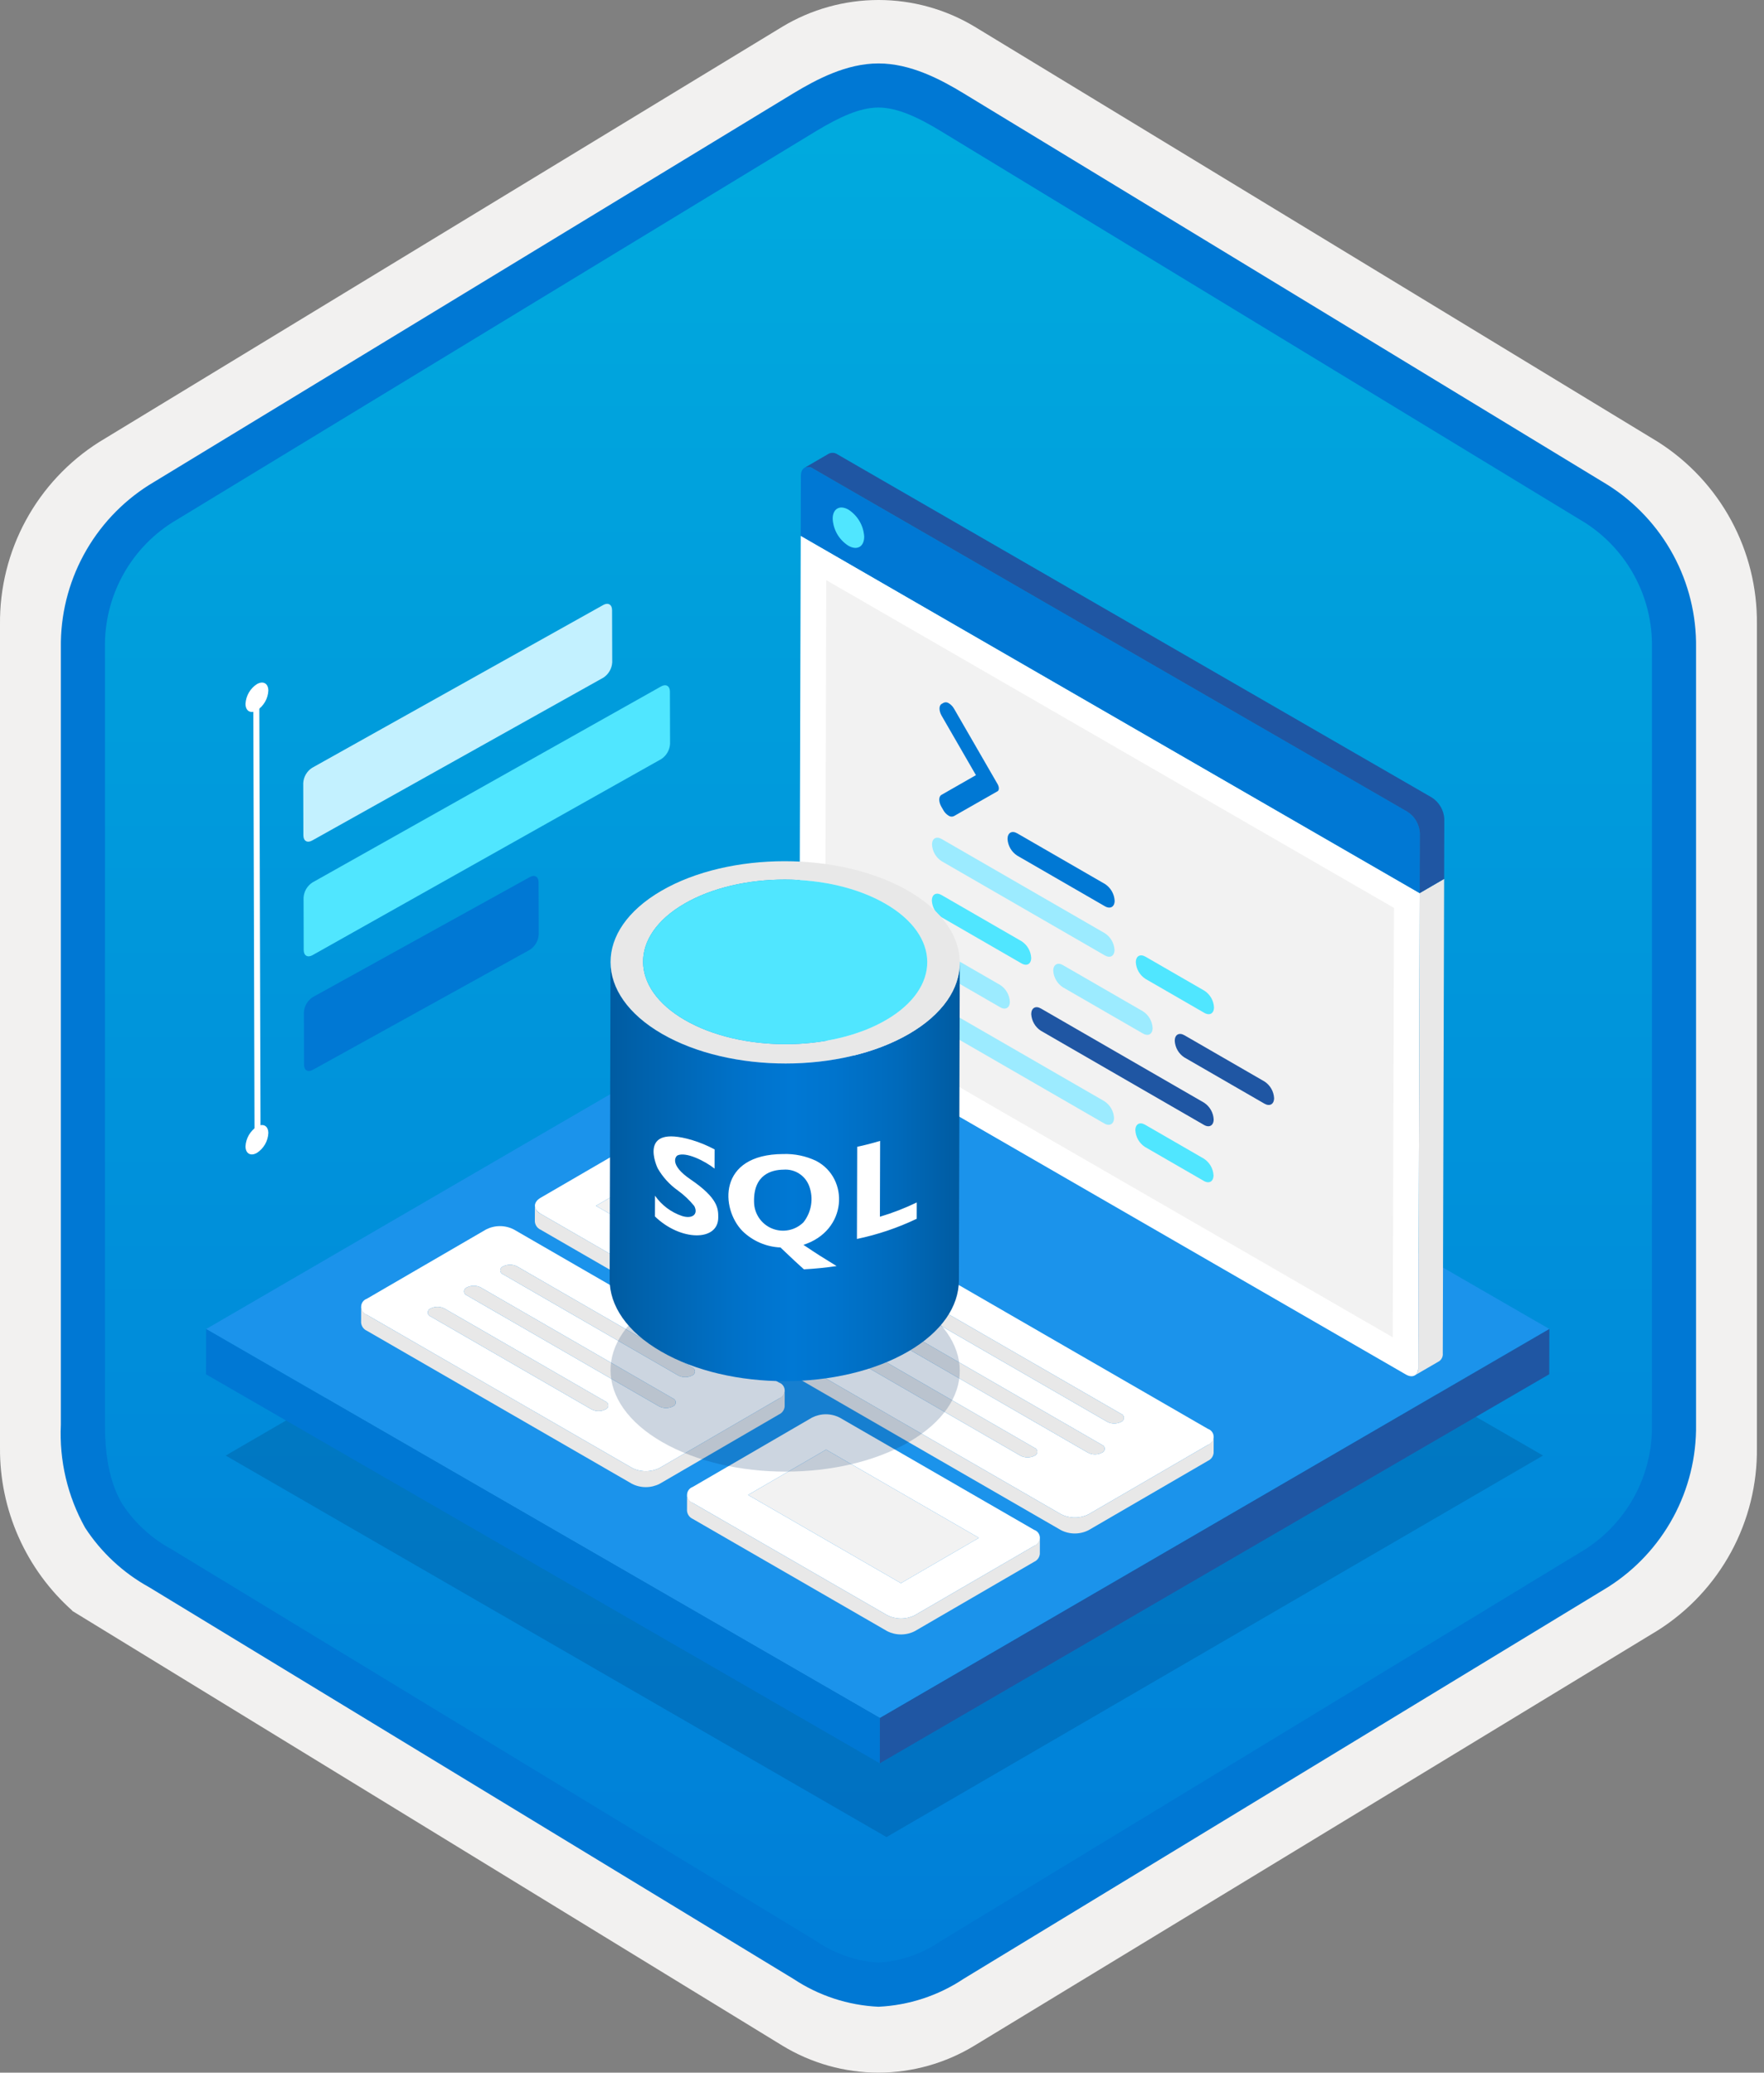 <svg width="160" height="188" viewBox="0 0 160 188" fill="none" xmlns="http://www.w3.org/2000/svg">
<rect x="0" y="0" width="160" height="188" fill="#808080" stroke="none"/>
<g clip-path="url(#clip0)">
<path d="M79.678 188C82.759 187.994 85.78 187.141 88.408 185.534L150.384 147.874C153.165 146.11 155.449 143.665 157.019 140.771C158.589 137.876 159.394 134.628 159.356 131.336V56.621C159.392 53.328 158.587 50.081 157.017 47.187C155.447 44.293 153.163 41.848 150.384 40.083L88.408 2.423C85.775 0.838 82.759 0 79.686 0C76.612 0 73.596 0.838 70.963 2.423L8.988 40.098C6.205 41.86 3.918 44.305 2.345 47.199C0.772 50.093 -0.035 53.342 4.1431e-06 56.636V131.336C-0.019 134.119 0.556 136.874 1.686 139.418C2.816 141.962 4.474 144.236 6.552 146.089V146.115L70.963 185.549C73.588 187.149 76.603 187.996 79.678 188V188ZM80.326 6.952C82.278 6.952 84.755 8.165 86.465 9.209L147.222 46.403C150.974 48.688 153.09 55.284 153.09 60.035L152.458 131.336C152.458 136.087 149.259 140.355 145.506 142.64L85.11 179.021C81.676 181.109 78.885 181.109 75.451 179.021L14.243 142.549C10.49 140.265 7.472 136.072 7.472 131.336V57.688C7.504 55.323 8.113 53.001 9.246 50.925C10.379 48.848 12.001 47.079 13.972 45.771L74.548 9.209C76.258 8.165 78.374 6.952 80.326 6.952Z" fill="#F2F1F0"/>
<path fill-rule="evenodd" clip-rule="evenodd" d="M87.576 10.533C85.206 9.059 82.47 8.278 79.678 8.278C76.887 8.278 74.151 9.059 71.78 10.533L15.645 44.864C13.119 46.476 11.047 48.706 9.625 51.344C8.203 53.981 7.479 56.938 7.52 59.934V128.038C7.48 131.033 8.206 133.99 9.627 136.627C11.049 139.264 13.121 141.495 15.645 143.108L71.78 177.439C74.151 178.912 76.887 179.694 79.678 179.694C82.47 179.694 85.206 178.912 87.576 177.439L143.711 143.108C146.236 141.495 148.307 139.264 149.729 136.627C151.151 133.99 151.877 131.033 151.837 128.038V59.934C151.875 56.939 151.149 53.983 149.727 51.346C148.305 48.709 146.234 46.478 143.711 44.864L87.576 10.533Z" fill="url(#paint0_linear)"/>
<path fill-rule="evenodd" clip-rule="evenodd" d="M79.678 9.754C81.362 9.754 83.244 10.62 85.311 11.878L143.777 47.42C145.668 48.634 147.218 50.311 148.278 52.292C149.339 54.273 149.875 56.492 149.837 58.739V129.218C149.875 131.464 149.339 133.684 148.278 135.664C147.218 137.645 145.668 139.322 143.777 140.536L85.312 176.078L85.311 176.079C83.641 177.218 81.696 177.889 79.678 178.022C77.661 177.889 75.716 177.218 74.046 176.079L74.045 176.078L15.582 140.538L15.58 140.537C13.792 139.573 12.267 138.186 11.138 136.497C10.161 134.894 9.52 132.679 9.52 129.218V58.739C9.482 56.492 10.018 54.273 11.079 52.292C12.139 50.311 13.688 48.634 15.58 47.421L74.037 11.883L74.041 11.881C76.124 10.628 77.985 9.754 79.678 9.754ZM87.391 8.461L145.855 44.003C148.333 45.573 150.368 47.751 151.765 50.331C153.162 52.911 153.876 55.806 153.837 58.739V129.218C153.876 132.151 153.162 135.046 151.765 137.626C150.368 140.205 148.333 142.384 145.855 143.955L87.39 179.496C85.096 181.021 82.43 181.894 79.678 182.022C76.926 181.894 74.261 181.021 71.967 179.496H71.966L13.502 143.954L13.499 143.953C11.164 142.66 9.181 140.814 7.723 138.579C6.128 135.725 5.365 132.482 5.52 129.218V58.739C5.481 55.805 6.194 52.911 7.592 50.331C8.989 47.751 11.024 45.572 13.502 44.002L71.967 8.461L71.975 8.456C74.066 7.198 76.773 5.754 79.678 5.754C82.564 5.754 85.282 7.177 87.391 8.461V8.461Z" fill="#0078D4"/>
<path opacity="0.2" d="M139.959 132.026L80.409 166.633L20.47 132.027L80.02 97.42L139.959 132.026Z" fill="#003067"/>
<path d="M140.532 120.546L79.81 155.834L18.698 120.551L79.42 85.263L140.532 120.546Z" fill="#1B93EB"/>
<path d="M140.532 120.546L140.52 124.652L79.798 159.94L79.81 155.834L140.532 120.546Z" fill="#1F56A3"/>
<path d="M79.81 155.834L79.798 159.94L18.686 124.657L18.698 120.551L79.81 155.834Z" fill="#0078D4"/>
<path d="M81.536 53.741L80.01 52.859L72.628 48.597L72.506 91.631C72.527 92.017 72.639 92.392 72.832 92.726C73.025 93.061 73.294 93.345 73.617 93.556L79.884 97.174V97.174L81.411 98.055V98.055L127.529 124.682C128.141 125.035 128.645 124.748 128.647 124.044L128.769 81.011L81.536 53.741Z" fill="white"/>
<path d="M74.864 91.588C74.853 91.573 74.843 91.554 74.834 91.538L74.944 52.623L126.438 82.352L126.327 121.3L74.864 91.588Z" fill="#F2F2F2"/>
<path d="M127.673 73.639C127.996 73.85 128.266 74.134 128.459 74.469C128.652 74.803 128.763 75.178 128.784 75.564L128.769 81.01L72.628 48.597L72.644 43.151C72.645 42.447 73.139 42.154 73.762 42.513L127.673 73.639ZM76.951 49.498C77.734 49.951 78.379 49.595 78.382 48.683C78.355 48.191 78.212 47.713 77.965 47.288C77.718 46.862 77.374 46.5 76.96 46.232C76.177 45.78 75.532 46.136 75.529 47.048C75.553 47.54 75.694 48.02 75.941 48.447C76.189 48.873 76.535 49.234 76.951 49.498" fill="#0078D4"/>
<path d="M76.96 46.232C77.374 46.5 77.718 46.862 77.965 47.288C78.212 47.713 78.355 48.191 78.382 48.683C78.379 49.595 77.734 49.951 76.951 49.498C76.535 49.234 76.189 48.873 75.941 48.447C75.694 48.02 75.553 47.54 75.53 47.048C75.532 46.136 76.177 45.78 76.96 46.232Z" fill="#50E6FF"/>
<path d="M128.769 81.01L128.647 124.044C128.661 124.181 128.637 124.32 128.58 124.445C128.523 124.57 128.433 124.678 128.321 124.757L130.538 123.469C130.651 123.389 130.74 123.282 130.797 123.156C130.855 123.031 130.878 122.893 130.864 122.756L130.986 79.722L128.769 81.01Z" fill="#E8E8E8"/>
<path d="M129.891 72.35L75.979 41.225C75.866 41.142 75.733 41.091 75.593 41.077C75.454 41.063 75.313 41.087 75.186 41.145L72.969 42.434C73.096 42.375 73.237 42.352 73.376 42.365C73.516 42.379 73.649 42.43 73.762 42.513L127.673 73.639C127.997 73.85 128.266 74.134 128.459 74.469C128.652 74.803 128.763 75.178 128.785 75.564L128.769 81.01L130.986 79.722L131.002 74.275C130.981 73.889 130.869 73.514 130.676 73.18C130.483 72.846 130.214 72.561 129.891 72.35V72.35Z" fill="#1F56A3"/>
<path d="M100.174 99.889C100.427 100.055 100.638 100.279 100.79 100.541C100.941 100.803 101.029 101.098 101.046 101.4C101.045 101.957 100.647 102.184 100.168 101.908L85.365 93.361C85.11 93.194 84.898 92.97 84.746 92.706C84.595 92.442 84.508 92.146 84.492 91.842C84.494 91.293 84.885 91.062 85.37 91.342L100.174 99.889Z" fill="#9CEBFF"/>
<path d="M90.724 89.346C90.979 89.512 91.191 89.736 91.343 90C91.494 90.264 91.581 90.56 91.597 90.864C91.595 91.414 91.204 91.644 90.719 91.364L85.379 88.281C85.125 88.116 84.914 87.893 84.762 87.63C84.611 87.368 84.523 87.073 84.507 86.77C84.508 86.213 84.9 85.983 85.385 86.263L90.724 89.346Z" fill="#9CEBFF"/>
<path d="M100.217 84.651C100.471 84.817 100.683 85.04 100.834 85.302C100.986 85.565 101.073 85.859 101.09 86.162C101.088 86.719 100.69 86.939 100.212 86.662L85.408 78.115C85.153 77.951 84.941 77.728 84.79 77.465C84.638 77.202 84.551 76.907 84.535 76.605C84.537 76.047 84.929 75.824 85.413 76.104L100.217 84.651Z" fill="#9CEBFF"/>
<path d="M92.659 85.375C92.914 85.54 93.126 85.763 93.277 86.026C93.429 86.288 93.516 86.583 93.532 86.886C93.53 87.443 93.138 87.666 92.654 87.386L85.393 83.195C85.139 83.03 84.927 82.807 84.775 82.544C84.624 82.282 84.537 81.987 84.521 81.684C84.523 81.127 84.914 80.903 85.399 81.183L92.659 85.375Z" fill="#50E6FF"/>
<path d="M100.23 80.187C100.484 80.354 100.695 80.578 100.847 80.842C100.998 81.106 101.086 81.401 101.102 81.705C101.101 82.255 100.703 82.482 100.224 82.206L92.259 77.607C92.005 77.441 91.793 77.218 91.642 76.955C91.49 76.693 91.403 76.398 91.386 76.096C91.388 75.538 91.78 75.308 92.264 75.588L100.23 80.187Z" fill="#0078D4"/>
<path d="M103.672 91.734C103.927 91.898 104.139 92.121 104.29 92.384C104.442 92.647 104.529 92.942 104.545 93.245C104.543 93.802 104.152 94.025 103.667 93.745L96.407 89.553C96.153 89.388 95.941 89.165 95.79 88.902C95.638 88.639 95.551 88.345 95.534 88.042C95.536 87.485 95.934 87.266 96.412 87.542L103.672 91.734Z" fill="#9CEBFF"/>
<path d="M114.692 98.096C114.946 98.261 115.157 98.484 115.309 98.747C115.46 99.009 115.548 99.304 115.564 99.606C115.563 100.164 115.165 100.383 114.686 100.107L107.426 95.915C107.171 95.75 106.959 95.527 106.808 95.265C106.656 95.002 106.569 94.707 106.553 94.404C106.555 93.847 106.947 93.624 107.432 93.904L114.692 98.096Z" fill="#1F56A3"/>
<path d="M109.212 100.019C109.466 100.186 109.678 100.41 109.83 100.674C109.982 100.938 110.069 101.234 110.084 101.538C110.082 102.087 109.691 102.318 109.206 102.038L94.409 93.495C94.155 93.329 93.943 93.106 93.792 92.843C93.64 92.581 93.553 92.286 93.536 91.984C93.538 91.427 93.929 91.196 94.414 91.476L109.212 100.019Z" fill="#1F56A3"/>
<path d="M109.241 89.861C109.495 90.025 109.707 90.249 109.859 90.511C110.01 90.774 110.097 91.069 110.113 91.372C110.111 91.929 109.72 92.152 109.235 91.872L103.895 88.789C103.641 88.624 103.429 88.401 103.277 88.139C103.126 87.876 103.038 87.581 103.023 87.278C103.024 86.721 103.416 86.498 103.901 86.778L109.241 89.861Z" fill="#50E6FF"/>
<path d="M109.197 105.099C109.451 105.264 109.663 105.487 109.814 105.75C109.966 106.012 110.053 106.307 110.07 106.61C110.068 107.167 109.676 107.397 109.192 107.117L103.852 104.034C103.597 103.868 103.385 103.644 103.234 103.38C103.082 103.116 102.995 102.82 102.98 102.516C102.981 101.966 103.373 101.736 103.858 102.016L109.197 105.099Z" fill="#50E6FF"/>
<path d="M86.064 63.791C86.261 63.914 86.425 64.085 86.538 64.288L90.486 71.126C90.637 71.394 90.636 71.676 90.484 71.77L86.51 74.034C86.433 74.067 86.349 74.08 86.266 74.071C86.183 74.062 86.103 74.031 86.035 73.983C85.839 73.861 85.678 73.691 85.566 73.489L85.39 73.185C85.127 72.728 85.128 72.25 85.393 72.099L88.52 70.31L85.414 64.929C85.15 64.472 85.151 63.987 85.417 63.844L85.594 63.743C85.669 63.709 85.753 63.696 85.835 63.704C85.918 63.713 85.997 63.743 86.064 63.791V63.791Z" fill="#0078D4"/>
<path d="M80.001 112.539C80.153 112.59 80.285 112.687 80.378 112.816C80.472 112.946 80.523 113.101 80.524 113.261C80.525 113.421 80.475 113.577 80.383 113.708C80.291 113.838 80.16 113.937 80.01 113.99L69.183 120.281C68.796 120.479 68.366 120.583 67.931 120.583C67.495 120.583 67.066 120.479 66.678 120.281L49.045 110.101C48.349 109.699 48.34 109.048 49.031 108.646L59.857 102.355C60.247 102.158 60.677 102.056 61.113 102.056C61.549 102.057 61.979 102.16 62.368 102.358L80.001 112.539ZM67.915 117.379L74.989 113.267L61.126 105.264L54.051 109.375L67.915 117.379Z" fill="white"/>
<path d="M74.989 113.267L67.914 117.379L54.051 109.375L61.126 105.264L74.989 113.267Z" fill="#F2F2F2"/>
<path d="M80.01 113.99L69.183 120.281C68.796 120.479 68.366 120.583 67.931 120.583C67.495 120.583 67.066 120.479 66.678 120.281L49.045 110.101C48.9 110.036 48.774 109.934 48.681 109.805C48.589 109.675 48.532 109.524 48.517 109.365L48.513 110.811C48.528 110.969 48.584 111.121 48.677 111.25C48.77 111.379 48.895 111.481 49.041 111.546L66.674 121.727C67.062 121.925 67.491 122.028 67.927 122.028C68.362 122.028 68.791 121.925 69.179 121.727L80.005 115.435C80.147 115.371 80.269 115.271 80.36 115.144C80.45 115.017 80.505 114.869 80.52 114.714L80.524 113.269C80.509 113.424 80.454 113.572 80.364 113.699C80.273 113.825 80.151 113.926 80.01 113.99V113.99Z" fill="#E8E8E8"/>
<path d="M109.562 129.605C109.713 129.656 109.845 129.753 109.939 129.883C110.032 130.012 110.083 130.168 110.084 130.328C110.085 130.488 110.036 130.644 109.944 130.774C109.851 130.905 109.721 131.004 109.57 131.056L98.744 137.348C98.356 137.546 97.927 137.649 97.491 137.649C97.056 137.649 96.626 137.546 96.239 137.348L72.192 123.464C71.496 123.062 71.486 122.412 72.178 122.01L83.004 115.719C83.393 115.522 83.824 115.419 84.26 115.42C84.696 115.421 85.126 115.524 85.515 115.722L109.562 129.605ZM98.69 131.772C98.884 131.87 99.098 131.922 99.316 131.922C99.534 131.922 99.748 131.87 99.942 131.772C100.018 131.746 100.084 131.697 100.13 131.632C100.176 131.566 100.201 131.488 100.201 131.408C100.2 131.328 100.175 131.25 100.127 131.185C100.08 131.12 100.014 131.072 99.938 131.047L82.503 120.98C82.309 120.881 82.095 120.83 81.877 120.83C81.659 120.83 81.445 120.881 81.251 120.98C81.175 121.007 81.11 121.056 81.064 121.122C81.019 121.187 80.994 121.265 80.995 121.345C80.995 121.424 81.02 121.502 81.067 121.567C81.114 121.632 81.179 121.68 81.255 121.706L98.69 131.772ZM85.793 119.069C85.599 118.97 85.385 118.919 85.167 118.919C84.949 118.919 84.735 118.97 84.541 119.069C84.465 119.095 84.399 119.144 84.353 119.209C84.307 119.275 84.282 119.353 84.282 119.433C84.283 119.513 84.308 119.591 84.356 119.656C84.403 119.72 84.469 119.769 84.545 119.794L100.434 128.968C100.628 129.068 100.843 129.12 101.061 129.12C101.279 129.12 101.493 129.068 101.687 128.968C101.763 128.942 101.828 128.893 101.875 128.827C101.921 128.762 101.946 128.684 101.945 128.604C101.945 128.524 101.919 128.446 101.872 128.381C101.825 128.316 101.759 128.268 101.683 128.242L85.793 119.069V119.069ZM92.575 132.047C92.769 132.146 92.984 132.197 93.201 132.197C93.419 132.197 93.634 132.146 93.828 132.047C93.903 132.02 93.968 131.971 94.014 131.905C94.06 131.84 94.084 131.762 94.084 131.682C94.083 131.603 94.058 131.525 94.011 131.46C93.965 131.395 93.899 131.347 93.823 131.321L79.219 122.889C79.025 122.791 78.81 122.74 78.593 122.74C78.375 122.74 78.16 122.791 77.966 122.889C77.891 122.915 77.825 122.964 77.779 123.03C77.732 123.095 77.708 123.173 77.708 123.253C77.709 123.333 77.734 123.411 77.781 123.476C77.828 123.541 77.894 123.589 77.97 123.615L92.575 132.047" fill="white"/>
<path d="M101.683 128.242C101.759 128.268 101.825 128.316 101.872 128.381C101.919 128.446 101.945 128.524 101.945 128.604C101.946 128.684 101.921 128.762 101.875 128.827C101.828 128.893 101.763 128.942 101.687 128.968C101.493 129.068 101.279 129.12 101.061 129.12C100.843 129.12 100.628 129.068 100.434 128.968L84.545 119.794C84.469 119.769 84.403 119.72 84.356 119.656C84.308 119.591 84.283 119.513 84.282 119.433C84.282 119.353 84.307 119.274 84.353 119.209C84.399 119.144 84.465 119.095 84.541 119.069C84.735 118.97 84.949 118.919 85.167 118.919C85.385 118.919 85.599 118.97 85.793 119.069L101.683 128.242Z" fill="#E8E8E8"/>
<path d="M99.938 131.047C100.014 131.072 100.08 131.12 100.127 131.185C100.174 131.25 100.2 131.328 100.2 131.408C100.201 131.488 100.176 131.566 100.13 131.632C100.084 131.697 100.018 131.746 99.942 131.772C99.748 131.87 99.534 131.922 99.316 131.922C99.098 131.922 98.884 131.87 98.69 131.772L81.255 121.706C81.179 121.68 81.114 121.632 81.067 121.567C81.02 121.502 80.995 121.424 80.995 121.345C80.994 121.265 81.019 121.187 81.064 121.122C81.11 121.056 81.175 121.007 81.251 120.98C81.445 120.881 81.659 120.83 81.877 120.83C82.095 120.83 82.309 120.881 82.503 120.98L99.938 131.047Z" fill="#E8E8E8"/>
<path d="M93.823 131.321C93.899 131.347 93.965 131.395 94.011 131.46C94.058 131.525 94.083 131.603 94.084 131.682C94.084 131.762 94.06 131.84 94.014 131.905C93.968 131.971 93.903 132.02 93.828 132.047C93.634 132.146 93.419 132.197 93.201 132.197C92.984 132.197 92.769 132.146 92.575 132.047L77.97 123.615C77.894 123.589 77.828 123.541 77.781 123.476C77.734 123.411 77.709 123.333 77.708 123.253C77.708 123.173 77.732 123.095 77.778 123.03C77.825 122.964 77.891 122.915 77.966 122.889C78.16 122.791 78.375 122.74 78.593 122.74C78.81 122.74 79.025 122.791 79.219 122.889L93.823 131.321Z" fill="#E8E8E8"/>
<path d="M109.57 131.056L98.744 137.348C98.356 137.546 97.927 137.649 97.491 137.649C97.056 137.649 96.626 137.546 96.239 137.348L72.192 123.464C72.046 123.4 71.921 123.298 71.828 123.168C71.735 123.039 71.679 122.887 71.664 122.729L71.66 124.174C71.675 124.333 71.731 124.484 71.824 124.614C71.917 124.743 72.042 124.845 72.188 124.91L96.234 138.793C96.622 138.991 97.052 139.095 97.487 139.095C97.922 139.095 98.352 138.991 98.74 138.793L109.566 132.502C109.707 132.438 109.83 132.337 109.92 132.211C110.01 132.084 110.066 131.936 110.08 131.781L110.084 130.335C110.07 130.49 110.014 130.639 109.924 130.765C109.834 130.892 109.712 130.992 109.57 131.056V131.056Z" fill="#E8E8E8"/>
<path d="M70.651 125.402C70.803 125.453 70.935 125.55 71.029 125.679C71.124 125.809 71.175 125.965 71.176 126.125C71.177 126.285 71.127 126.442 71.034 126.572C70.942 126.703 70.811 126.801 70.659 126.854L59.839 133.142C59.45 133.34 59.02 133.444 58.584 133.445C58.147 133.445 57.717 133.343 57.328 133.145L33.281 119.262C33.129 119.21 32.997 119.113 32.903 118.983C32.809 118.853 32.758 118.696 32.757 118.536C32.756 118.375 32.805 118.218 32.898 118.087C32.99 117.956 33.121 117.857 33.273 117.804L44.093 111.516C44.483 111.318 44.913 111.215 45.349 111.216C45.786 111.216 46.216 111.32 46.604 111.519L70.651 125.402ZM59.785 127.566C59.979 127.665 60.193 127.717 60.411 127.717C60.629 127.717 60.843 127.665 61.037 127.566C61.113 127.539 61.178 127.49 61.224 127.425C61.27 127.36 61.294 127.282 61.294 127.202C61.293 127.122 61.268 127.044 61.221 126.98C61.175 126.915 61.109 126.866 61.033 126.841L43.598 116.774C43.404 116.676 43.19 116.625 42.972 116.625C42.754 116.625 42.54 116.676 42.346 116.774C42.27 116.8 42.204 116.85 42.158 116.915C42.112 116.98 42.087 117.059 42.087 117.139C42.088 117.219 42.114 117.297 42.161 117.361C42.208 117.426 42.274 117.475 42.35 117.5L59.785 127.566V127.566ZM46.888 114.862C46.693 114.764 46.477 114.713 46.259 114.713C46.04 114.714 45.825 114.766 45.63 114.866C45.555 114.892 45.49 114.942 45.444 115.007C45.398 115.072 45.373 115.15 45.374 115.23C45.374 115.31 45.4 115.387 45.446 115.452C45.493 115.517 45.559 115.566 45.634 115.591L61.524 124.765C61.718 124.863 61.932 124.915 62.15 124.915C62.368 124.915 62.582 124.863 62.776 124.765C62.852 124.739 62.918 124.69 62.965 124.625C63.012 124.56 63.037 124.482 63.037 124.401C63.038 124.321 63.013 124.243 62.966 124.177C62.92 124.112 62.854 124.063 62.778 124.036L46.888 114.862V114.862ZM53.664 127.844C53.859 127.942 54.073 127.993 54.291 127.993C54.508 127.993 54.723 127.942 54.917 127.844C54.993 127.818 55.058 127.769 55.105 127.703C55.151 127.638 55.176 127.56 55.175 127.48C55.175 127.4 55.149 127.322 55.102 127.257C55.055 127.192 54.989 127.144 54.913 127.118L40.308 118.686C40.114 118.587 39.9 118.536 39.682 118.536C39.464 118.536 39.25 118.587 39.056 118.686C38.98 118.713 38.915 118.762 38.87 118.828C38.824 118.893 38.799 118.971 38.8 119.051C38.8 119.13 38.825 119.208 38.872 119.273C38.919 119.338 38.984 119.386 39.06 119.412L53.664 127.844" fill="white"/>
<path d="M62.778 124.036C62.854 124.063 62.919 124.112 62.966 124.177C63.013 124.243 63.038 124.321 63.037 124.401C63.037 124.482 63.012 124.56 62.965 124.625C62.918 124.69 62.852 124.739 62.776 124.765C62.582 124.863 62.368 124.915 62.15 124.915C61.932 124.915 61.718 124.863 61.524 124.765L45.634 115.591C45.559 115.566 45.493 115.517 45.446 115.452C45.4 115.387 45.374 115.31 45.374 115.23C45.373 115.15 45.398 115.072 45.444 115.007C45.49 114.942 45.555 114.892 45.63 114.866C45.825 114.766 46.04 114.714 46.259 114.713C46.477 114.713 46.693 114.764 46.888 114.863L62.778 124.036Z" fill="#E8E8E8"/>
<path d="M61.033 126.841C61.109 126.866 61.175 126.915 61.221 126.98C61.268 127.044 61.293 127.122 61.294 127.202C61.294 127.282 61.27 127.36 61.224 127.425C61.178 127.49 61.113 127.539 61.037 127.566C60.843 127.665 60.629 127.717 60.411 127.717C60.193 127.717 59.979 127.665 59.785 127.566L42.35 117.5C42.274 117.475 42.208 117.426 42.161 117.362C42.114 117.297 42.088 117.219 42.087 117.139C42.087 117.059 42.112 116.98 42.158 116.915C42.204 116.85 42.27 116.801 42.346 116.774C42.54 116.676 42.754 116.625 42.972 116.625C43.19 116.625 43.404 116.676 43.598 116.774L61.033 126.841Z" fill="#E8E8E8"/>
<path d="M54.913 127.118C54.989 127.144 55.055 127.192 55.102 127.257C55.149 127.322 55.175 127.4 55.175 127.48C55.176 127.56 55.151 127.638 55.105 127.703C55.058 127.769 54.993 127.818 54.917 127.844C54.723 127.942 54.508 127.993 54.291 127.993C54.073 127.993 53.858 127.942 53.664 127.844L39.06 119.412C38.984 119.386 38.919 119.338 38.872 119.273C38.825 119.208 38.8 119.13 38.8 119.051C38.799 118.971 38.824 118.893 38.869 118.828C38.915 118.762 38.98 118.713 39.056 118.686C39.25 118.587 39.464 118.536 39.682 118.536C39.9 118.536 40.114 118.587 40.308 118.686L54.913 127.118Z" fill="#E8E8E8"/>
<path d="M70.659 126.854L59.839 133.142C59.45 133.34 59.02 133.444 58.584 133.445C58.147 133.445 57.717 133.343 57.328 133.145L33.281 119.262C33.136 119.197 33.011 119.095 32.919 118.966C32.827 118.837 32.771 118.686 32.757 118.528L32.752 119.973C32.767 120.131 32.823 120.282 32.915 120.411C33.007 120.541 33.132 120.643 33.277 120.707L57.324 134.59C57.713 134.788 58.143 134.891 58.58 134.89C59.016 134.89 59.446 134.786 59.835 134.587L70.655 128.299C70.797 128.235 70.92 128.135 71.01 128.008C71.101 127.882 71.157 127.734 71.171 127.579L71.176 126.133C71.161 126.288 71.105 126.436 71.015 126.563C70.924 126.69 70.801 126.79 70.659 126.854Z" fill="#E8E8E8"/>
<path d="M93.798 138.766C93.95 138.817 94.082 138.914 94.176 139.043C94.27 139.173 94.321 139.329 94.322 139.489C94.323 139.649 94.274 139.805 94.181 139.936C94.088 140.067 93.957 140.165 93.806 140.217L82.985 146.505C82.597 146.704 82.167 146.808 81.73 146.809C81.294 146.809 80.864 146.706 80.475 146.509L62.841 136.328C62.689 136.277 62.557 136.179 62.463 136.049C62.369 135.919 62.318 135.763 62.317 135.602C62.316 135.442 62.365 135.285 62.458 135.154C62.55 135.023 62.682 134.924 62.833 134.871L73.654 128.582C74.043 128.385 74.473 128.282 74.909 128.283C75.346 128.283 75.776 128.387 76.165 128.586L93.798 138.766ZM81.716 143.603L88.791 139.492L74.928 131.488L67.853 135.599L81.716 143.603Z" fill="white"/>
<path d="M88.791 139.492L81.716 143.603L67.853 135.599L74.928 131.488L88.791 139.492Z" fill="#F2F2F2"/>
<path d="M93.806 140.217L82.986 146.505C82.597 146.704 82.167 146.808 81.73 146.809C81.294 146.809 80.864 146.706 80.475 146.509L62.841 136.328C62.697 136.264 62.572 136.162 62.479 136.033C62.387 135.904 62.331 135.752 62.317 135.594L62.313 137.04C62.327 137.198 62.383 137.349 62.475 137.478C62.567 137.607 62.692 137.709 62.837 137.774L80.47 147.954C80.859 148.152 81.29 148.255 81.726 148.254C82.163 148.253 82.593 148.15 82.981 147.951L93.802 141.663C93.944 141.599 94.066 141.499 94.157 141.372C94.248 141.246 94.303 141.097 94.318 140.942L94.322 139.497C94.308 139.652 94.252 139.8 94.161 139.927C94.071 140.053 93.948 140.154 93.806 140.217Z" fill="#E8E8E8"/>
<path opacity="0.2" d="M82.38 117.821C76.176 114.239 66.147 114.239 59.984 117.821C53.816 121.406 53.849 127.215 60.053 130.797C66.257 134.379 76.285 134.378 82.453 130.794C88.617 127.212 88.584 121.403 82.38 117.821Z" fill="#003067"/>
<path d="M87.054 87.335L86.973 116.148C86.966 118.481 85.433 120.81 82.371 122.589C76.203 126.174 66.175 126.174 59.971 122.592C56.849 120.79 55.29 118.424 55.297 116.061L55.379 87.248C55.372 89.61 56.931 91.976 60.053 93.778C66.257 97.36 76.285 97.36 82.453 93.776C85.515 91.996 87.048 89.667 87.054 87.335Z" fill="url(#paint1_linear)"/>
<path d="M82.38 80.803C76.176 77.221 66.147 77.221 59.984 80.803C53.816 84.388 53.849 90.196 60.053 93.778C66.257 97.36 76.285 97.36 82.453 93.776C88.617 90.194 88.584 84.385 82.38 80.803ZM80.36 92.525C75.341 95.442 67.18 95.442 62.132 92.527C57.084 89.612 57.057 84.885 62.076 81.969C67.092 79.054 75.252 79.054 80.301 81.968C85.349 84.883 85.376 89.61 80.36 92.525Z" fill="#E8E8E8"/>
<path d="M80.301 81.969C85.349 84.883 85.376 89.61 80.36 92.525C75.341 95.442 67.18 95.442 62.132 92.527C57.084 89.612 57.057 84.885 62.076 81.969C67.092 79.054 75.252 79.054 80.301 81.969Z" fill="#50E6FF"/>
<path d="M71.042 104.677C65.067 104.7 65.363 109.649 67.346 111.664C68.271 112.567 69.498 113.098 70.791 113.153C72.196 114.485 72.196 114.485 72.917 115.135C73.915 115.083 74.906 114.984 75.882 114.838C74.49 113.983 74.201 113.805 72.873 112.914C76.867 111.63 77.049 106.891 74.037 105.303C73.103 104.857 72.076 104.642 71.042 104.677L71.042 104.677ZM79.829 103.486C79.152 103.69 78.459 103.869 77.75 104.021L77.726 112.38C79.6 111.988 81.421 111.374 83.149 110.55L83.153 109.069C82.075 109.589 80.957 110.022 79.81 110.364L79.829 103.486V103.486ZM71.057 106.094C71.56 106.053 72.064 106.179 72.488 106.453C72.913 106.727 73.235 107.134 73.405 107.609C73.601 108.152 73.655 108.736 73.563 109.306C73.471 109.876 73.235 110.413 72.879 110.866C72.511 111.232 72.043 111.48 71.534 111.58C71.025 111.681 70.498 111.628 70.019 111.43C69.54 111.232 69.13 110.896 68.841 110.466C68.552 110.035 68.397 109.529 68.395 109.01C68.335 106.501 70.037 106.106 71.057 106.094L71.057 106.094ZM62.754 103.405C57.714 101.922 59.636 105.933 59.657 105.975C60.108 106.761 60.723 107.44 61.46 107.966C62.026 108.372 62.535 108.853 62.974 109.394C63.355 110.138 62.808 110.587 61.871 110.3C60.875 109.964 60.013 109.318 59.411 108.457L59.406 110.339C61.712 112.579 65.147 112.634 65.148 110.432C65.149 109.655 65.15 108.689 62.64 106.983C60.683 105.653 61.274 104.883 61.465 104.796C62.215 104.456 63.92 105.291 64.812 105.998L64.817 104.258C64.159 103.905 63.468 103.619 62.754 103.405" fill="white"/>
<path d="M23.519 63.245L22.975 63.558L23.089 103.694L23.633 103.38L23.519 63.245Z" fill="white"/>
<path d="M28.335 80.047C28.101 80.199 27.907 80.404 27.767 80.645C27.628 80.887 27.548 81.158 27.534 81.436L27.547 86.174C27.548 86.682 27.905 86.893 28.354 86.634L59.975 68.854C60.208 68.702 60.403 68.497 60.542 68.255C60.681 68.014 60.761 67.743 60.777 67.465L60.763 62.727C60.762 62.219 60.398 62.012 59.956 62.267L28.335 80.047Z" fill="#50E6FF"/>
<path d="M28.306 69.647C28.072 69.799 27.877 70.003 27.738 70.245C27.598 70.486 27.518 70.757 27.504 71.036L27.517 75.774C27.519 76.282 27.875 76.493 28.324 76.234L54.728 61.466C54.961 61.314 55.155 61.109 55.295 60.867C55.434 60.626 55.514 60.355 55.53 60.077L55.516 55.339C55.515 54.831 55.151 54.624 54.709 54.88L28.306 69.647Z" fill="#C3F1FF"/>
<path d="M28.365 90.448C28.131 90.599 27.936 90.804 27.797 91.046C27.657 91.287 27.577 91.558 27.563 91.836L27.577 96.574C27.578 97.082 27.934 97.294 28.384 97.034L48.062 86.149C48.295 85.997 48.49 85.792 48.629 85.551C48.768 85.309 48.849 85.039 48.864 84.761L48.851 80.023C48.849 79.515 48.486 79.308 48.044 79.563L28.365 90.448Z" fill="#0078D4"/>
<path d="M23.301 62.054C23 62.249 22.749 62.514 22.57 62.825C22.39 63.135 22.287 63.484 22.268 63.843C22.269 64.5 22.736 64.766 23.307 64.435C23.608 64.24 23.859 63.975 24.038 63.664C24.218 63.354 24.321 63.005 24.34 62.646C24.339 61.989 23.872 61.724 23.301 62.054Z" fill="white"/>
<path d="M23.301 102.189C23 102.385 22.749 102.649 22.57 102.96C22.39 103.271 22.287 103.62 22.268 103.979C22.269 104.636 22.736 104.901 23.307 104.571C23.608 104.375 23.859 104.111 24.038 103.8C24.218 103.489 24.321 103.14 24.34 102.782C24.339 102.125 23.872 101.859 23.301 102.189Z" fill="white"/>
</g>
<defs>
<linearGradient id="paint0_linear" x1="79.678" y1="8.278" x2="79.678" y2="179.694" gradientUnits="userSpaceOnUse">
<stop stop-color="#00ABDE"/>
<stop offset="1" stop-color="#007ED8"/>
</linearGradient>
<linearGradient id="paint1_linear" x1="55.297" y1="106.263" x2="87.054" y2="106.263" gradientUnits="userSpaceOnUse">
<stop stop-color="#005BA1"/>
<stop offset="0.07" stop-color="#0060A9"/>
<stop offset="0.36" stop-color="#0071C8"/>
<stop offset="0.52" stop-color="#0078D4"/>
<stop offset="0.64" stop-color="#0074CD"/>
<stop offset="0.82" stop-color="#006ABB"/>
<stop offset="1" stop-color="#005BA1"/>
</linearGradient>
<clipPath id="clip0">
<rect width="159.356" height="188" fill="white"/>
</clipPath>
</defs>
</svg>

